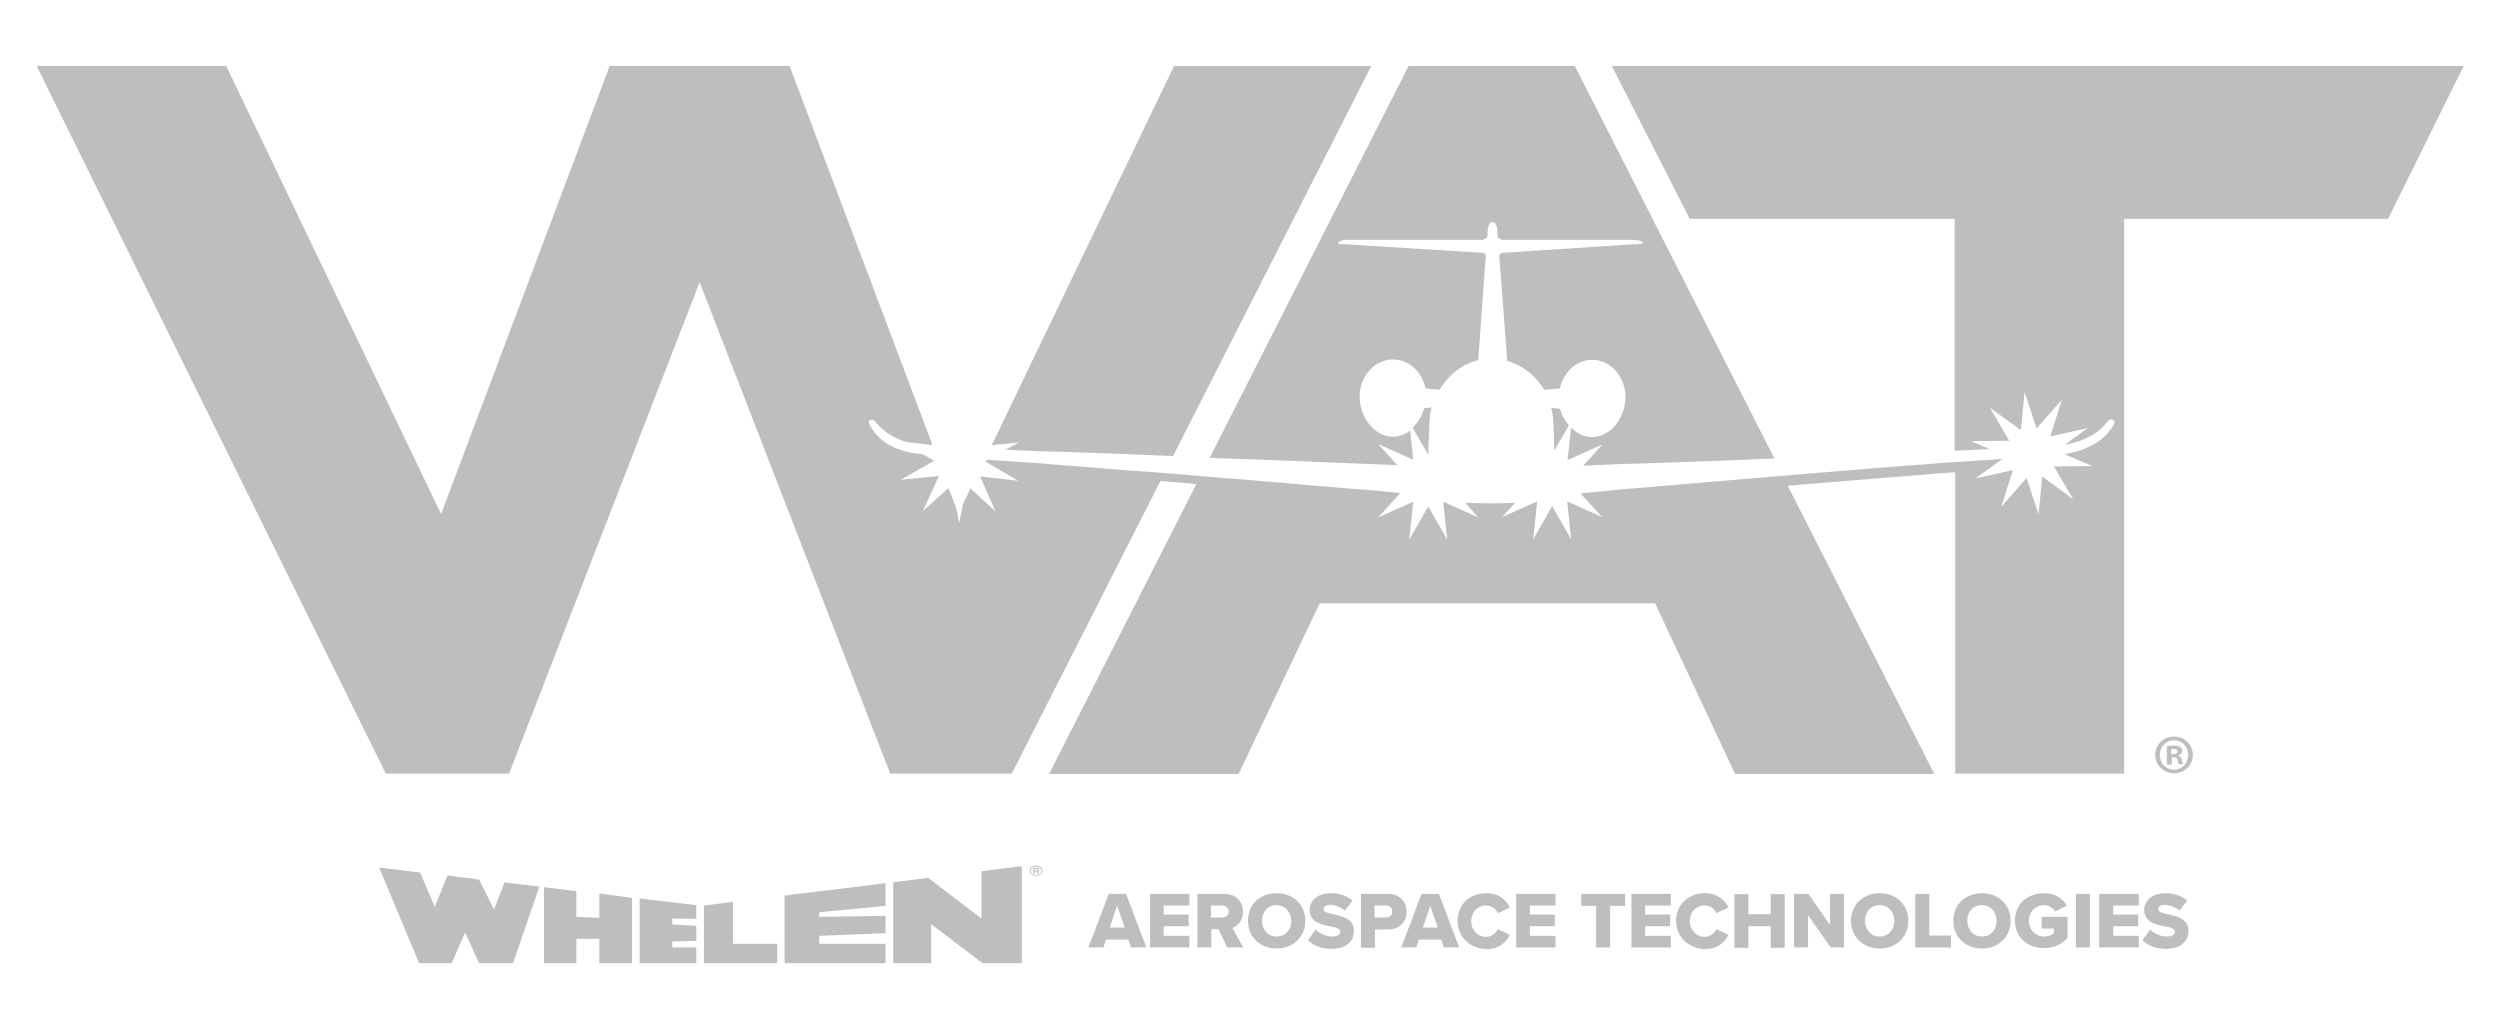 <?xml version="1.0" encoding="UTF-8"?>
<!-- Generator: Adobe Illustrator 28.1.0, SVG Export Plug-In . SVG Version: 6.00 Build 0)  -->
<svg xmlns="http://www.w3.org/2000/svg" xmlns:xlink="http://www.w3.org/1999/xlink" version="1.1" id="full_color_reversed_00000116225581605906818940000014776342819701037985_" x="0px" y="0px" viewBox="0 0 750.4 308.9" style="enable-background:new 0 0 750.4 308.9;" xml:space="preserve">
<style type="text/css">
	.st0{fill:#BCBEC0;}
	.st1{fill-rule:evenodd;clip-rule:evenodd;fill:#BCBEC0;}
</style>
<g>
	<g id="full_color_reversed_00000064319961507057002120000012351756956285451925_">
		<g>
			<path class="st0" d="M381.9,138.1c5.7,0.2,11.3,0.5,17,0.7c6,0.2,12,0.5,18,0.7c0.8,0,1.7,0.1,2.5,0.1l-5.7-6.3l10.5,4.7     l-0.9-8.8c-1.5,1.2-3.3,1.9-5.2,1.9c-5.5,0-10-5.9-10-12c0-6.2,4.5-11.2,10-11.2c4.8,0,8.7,3.7,9.8,8.7l4.2,0.4     c2.6-4.4,6.7-7.7,11.6-8.9c0.3-4,1.6-21.9,2.3-31.6c-0.2-0.2-0.5-0.5-0.8-0.6l-41.7-2.6c0,0-1.9,0.1-1.9-0.4     c0-0.5,1.9-0.9,1.9-0.9h41.7c0.4-0.2,0.8-0.6,1.2-0.8l0.1-0.9c0,0-0.1-3.7,1.5-3.7c1.6,0,1.5,3.7,1.5,3.7l0.1,1     c0.4,0.3,0.8,0.5,1.3,0.7h39.6c0,0,2.6,0.2,2.6,0.8c0,0.7-2.6,0.5-2.6,0.5l-39.6,2.6c-0.3,0.1-0.6,0.4-0.9,0.6     c0.8,9.9,2.1,28,2.4,31.8c4.6,1.3,8.5,4.4,11.1,8.7l4.7-0.4c1.1-4.9,5-8.6,9.7-8.6c5.5,0,10,5,10,11.2c0,6.2-4.5,12-10,12     c-2.4,0-4.6-1.1-6.3-2.9l-1.1,9.8l10.5-4.7l-5.8,6.4c3-0.1,5.9-0.3,8.9-0.4c2-0.1,4-0.2,6-0.2c5.1-0.2,10.2-0.3,15.3-0.5     c6-0.2,11.9-0.5,17.9-0.7c3.1-0.1,6.2-0.3,9.3-0.4L472.7,19.8h-49.9l-59.7,117.6c0.6,0,1.1,0,1.7,0.1     C370.5,137.7,376.2,137.9,381.9,138.1z"></path>
			<path class="st0" d="M301.8,135c2.3,0.1,4.7,0.2,7,0.3c2,0.1,4.1,0.2,6.1,0.2c5.1,0.2,10.2,0.3,15.3,0.5     c5.9,0.2,11.7,0.5,17.6,0.7c1.4,0.1,2.9,0.1,4.3,0.2l59.5-117.1h-59.2l-54.7,113.8l8.1-0.8L301.8,135z"></path>
			<path class="st0" d="M466.5,135.3l4.4-7.6c-1.2-1.4-2.1-3.1-2.7-5l-2.6-0.3c0.5,1.8,0.7,3.7,0.7,5.6     C466.4,130.6,466.5,133.1,466.5,135.3z"></path>
			<path class="st0" d="M428.7,136.5c0-2.6,0.3-5.4,0.3-8.5c0-2,0.3-3.9,0.7-5.7l-2.2,0.2c-0.6,2.3-1.9,4.3-3.5,5.9L428.7,136.5     L428.7,136.5z"></path>
			<path class="st0" d="M483.8,19.8l23.4,45.9h79.5v69.6c3.5-0.2,7-0.3,10.5-0.5l-5.6-2.4l11.5-0.1l-5.8-9.9l9.3,6.7l1.1-11.4     l3.6,10.9l7.6-8.6l-3.5,11l11.2-2.5l-6.8,5c1.3-0.2,2.7-0.6,4-1c3.5-1.2,6.6-3,8.9-6.1c0.5-0.7,1-0.7,1.7-0.3     c0.7,0.5,0.2,1,0,1.4c-2,3.7-5.3,5.9-9.2,7.4c-1.8,0.7-3.7,1.1-5.5,1.4l8.3,3.6l-11.5,0.1l5.8,9.9L613,143l-1.1,11.4l-3.6-10.9     l-7.6,8.6l3.5-11l-11.2,2.5l8.1-5.9c-2.3,0.2-4.6,0.4-6.9,0.5c-3.6,0.3-7.2,0.5-10.8,0.7c-3.4,0.3-6.8,0.6-10.2,0.8     c-3.4,0.3-6.7,0.5-10.1,0.8c-3.6,0.3-7.3,0.6-10.9,0.9c-3.3,0.3-6.6,0.5-9.9,0.8c-3.5,0.3-7.1,0.6-10.6,0.9     c-3.2,0.3-6.4,0.5-9.6,0.8c-4.3,0.4-8.6,0.7-12.9,1.1c-3.1,0.3-6.3,0.5-9.4,0.8c-4.4,0.4-8.7,0.7-13.1,1.1     c-1.3,0.1-7.2,0.7-12.3,1.2l6.5,7.1l-10.5-4.7l1.2,11.4l-5.7-10l-5.7,10l1.2-11.4l-10.5,4.7l3.9-4.3c-2,0.1-4.3,0.2-7,0.2     c-3.1,0-5.8-0.1-8-0.2l3.9,4.4l-10.5-4.7l1.2,11.4l-5.7-10l-5.7,10l1.2-11.4l-10.5,4.7l6.6-7.3c-3.2-0.3-6.3-0.6-6.8-0.7     c-4.2-0.3-8.3-0.6-12.5-1c-4.2-0.3-8.5-0.7-12.7-1.1c-3.2-0.3-6.5-0.5-9.7-0.8c-3.3-0.3-6.6-0.6-9.8-0.8     c-3.2-0.3-6.4-0.5-9.6-0.8c-3.6-0.3-7.2-0.6-10.8-0.9c-3.3-0.3-6.6-0.5-9.9-0.7c-4.5-0.4-9.1-0.7-13.6-1.1     c-3.4-0.3-6.7-0.5-10.1-0.8c-3.7-0.3-7.3-0.6-11-0.8c-2.4-0.2-4.8-0.3-7.2-0.5l-0.9,0.5l9.9,5.8l-11.4-1.3l4.6,10.5l-7.5-6.9     l-2.2,4.6l-1.2,5.7l-0.9-4.4l-2.3-6l-7.7,6.9l4.8-10.5l-11.4,1.1l10-5.7l-3.3-1.9c-1.3-0.2-2.7-0.4-4-0.6     c-5.1-1.1-9.5-3.5-12.1-8.3c-0.4-0.8-0.4-1.3,0.5-1.5c0.3-0.1,0.8,0.1,1,0.3c2.6,3.3,5.9,5.3,9.7,6.4l7.7,0.9L237,19.8h-27h-27     l-50.6,134.5L67.9,19.8H11l104.8,212.4h37l57.2-147.5l57.2,147.5h36.5l44.6-87.8c0.9,0.1,1.8,0.1,2.7,0.2     c2.7,0.2,5.4,0.4,8.1,0.7l-44.2,87h56.9l24.3-51.2h100.7l24,51.2h59.8l-44-86.5c2.8-0.2,5.6-0.5,8.4-0.7c3.3-0.3,6.6-0.5,9.9-0.8     c3.6-0.3,7.3-0.6,10.9-0.9c3.4-0.3,6.7-0.5,10.1-0.8c3.4-0.3,6.8-0.6,10.2-0.8c0.3,0,0.5,0,0.8-0.1v90.5h50.7V65.7h79.2     l22.7-45.9H483.8z"></path>
		</g>
		<g>
			<path class="st0" d="M658.2,226.6c0,3.1-2.5,5.5-5.6,5.5c-3.2,0-5.7-2.5-5.7-5.5c0-3.1,2.5-5.5,5.7-5.5     C655.7,221.1,658.2,223.5,658.2,226.6z M648.3,226.6c0,2.5,1.8,4.4,4.3,4.4c2.4,0,4.2-1.9,4.2-4.4c0-2.5-1.8-4.4-4.3-4.4     C650.1,222.2,648.3,224.2,648.3,226.6z M651.7,229.5h-1.3V224c0.5-0.1,1.2-0.2,2.1-0.2c1,0,1.5,0.2,1.9,0.4     c0.3,0.2,0.6,0.6,0.6,1.2c0,0.7-0.5,1.1-1.1,1.3v0.1c0.5,0.2,0.8,0.6,1,1.3c0.2,0.8,0.3,1.1,0.4,1.3h-1.3     c-0.2-0.2-0.3-0.7-0.4-1.3c-0.1-0.6-0.4-0.8-1.1-0.8h-0.6V229.5z M651.7,226.4h0.6c0.7,0,1.3-0.2,1.3-0.8c0-0.5-0.4-0.8-1.2-0.8     c-0.3,0-0.6,0-0.7,0.1V226.4z"></path>
		</g>
	</g>
	<g>
		<g>
			<g>
				<g>
					<polygon class="st1" points="143.8,289.1 139.6,279.9 135.6,289.1 125.8,289.1 113.8,260.4 126.1,261.9 130.5,272.2        134.3,262.8 143.8,264 148.3,273 151.4,264.9 161.9,266.1 154,289.1      "></polygon>
				</g>
				<g>
					<polygon class="st1" points="179.9,289.1 179.9,281.8 173,281.8 173,289.1 163.3,289.1 163.3,266.3 173,267.5 173,275.2        179.9,275.5 179.9,268.2 189.7,269.5 189.7,289.1      "></polygon>
				</g>
				<g>
					<polygon class="st1" points="192,289.1 192,269.7 209,271.7 209,275.8 201.8,275.7 201.8,277.5 209,277.9 209,282.4        201.8,282.6 201.8,284.4 209,284.4 209,289.1      "></polygon>
				</g>
				<g>
					<polygon class="st1" points="211.3,289.1 211.3,271.8 220,270.7 220,283.3 233.3,283.3 233.3,289.1      "></polygon>
				</g>
				<g>
					<polygon class="st1" points="235.5,289.1 235.5,268.8 265.8,265.1 265.8,271.9 245.9,273.8 245.9,275.2 265.8,274.9        265.8,280.1 245.9,280.9 245.9,283.3 265.8,283.3 265.8,289.1      "></polygon>
				</g>
				<g>
					<polygon class="st1" points="294.9,289.1 279.5,277.4 279.5,289.1 268.1,289.1 268.1,264.8 278.6,263.5 294.6,275.7        294.6,261.5 306.7,260 306.7,289.1      "></polygon>
				</g>
			</g>
		</g>
		<g>
			<path class="st0" d="M311.9,261c0-0.3-0.2-0.5-0.6-0.5h-1.1l0,1.8h0.4v-0.7h0.4c0.2,0,0.4,0.1,0.4,0.4c0,0.2,0,0.2,0,0.3h0.4     c-0.1-0.2,0-0.4,0-0.5c-0.1-0.2-0.2-0.3-0.4-0.3C311.8,261.4,311.9,261.2,311.9,261z M311.2,261.3     C311.2,261.3,311.2,261.3,311.2,261.3l-0.6,0v-0.5h0.6c0.2,0,0.3,0.1,0.3,0.3C311.5,261.2,311.4,261.3,311.2,261.3z"></path>
			<path class="st0" d="M311,259.8c-1.1,0-1.9,0.7-1.9,1.6c0,0.8,0.9,1.5,1.9,1.5c1.1,0,1.9-0.7,1.9-1.6     C312.9,260.5,312.1,259.8,311,259.8z M311,262.7c-0.9,0-1.6-0.6-1.6-1.3c0-0.7,0.7-1.3,1.6-1.3c0.9,0,1.6,0.6,1.6,1.3     C312.6,262.1,311.9,262.7,311,262.7z"></path>
		</g>
	</g>
	<g>
		<path class="st0" d="M339.5,284.4l-0.8-2.4H332l-0.8,2.4h-4.5l6.1-16.1h5.2l6.1,16.1H339.5z M335.3,271.9l-2.2,6.5h4.5    L335.3,271.9z"></path>
		<path class="st0" d="M345.2,284.4v-16.1H357v3.5h-7.7v2.7h7.5v3.5h-7.5v2.9h7.7v3.5H345.2z"></path>
		<path class="st0" d="M368.4,284.4l-2.7-5.5h-2.1v5.5h-4.2v-16.1h8.1c3.6,0,5.6,2.4,5.6,5.4c0,2.8-1.7,4.3-3.2,4.8l3.3,5.9H368.4z     M366.8,271.8h-3.3v3.6h3.3c1.1,0,2-0.7,2-1.8C368.8,272.5,367.9,271.8,366.8,271.8z"></path>
		<path class="st0" d="M383.2,268.1c4.9,0,8.6,3.4,8.6,8.3c0,4.9-3.7,8.3-8.6,8.3c-4.9,0-8.6-3.4-8.6-8.3    C374.5,271.5,378.2,268.1,383.2,268.1z M383.2,271.7c-2.7,0-4.4,2-4.4,4.7c0,2.6,1.7,4.7,4.4,4.7c2.7,0,4.4-2.1,4.4-4.7    C387.5,273.8,385.8,271.7,383.2,271.7z"></path>
		<path class="st0" d="M394.9,279c1.2,1.2,2.9,2.1,5.1,2.1c1.4,0,2.3-0.6,2.3-1.4c0-0.9-1-1.3-2.8-1.6c-2.7-0.5-6.4-1.2-6.4-5    c0-2.7,2.3-5,6.4-5c2.6,0,4.8,0.8,6.5,2.2l-2.3,3c-1.4-1.1-3.1-1.7-4.5-1.7c-1.4,0-1.9,0.6-1.9,1.3c0,0.8,1,1.1,2.8,1.5    c2.7,0.6,6.3,1.3,6.3,5c0,3.2-2.4,5.4-6.7,5.4c-3.3,0-5.5-1-7.1-2.6L394.9,279z"></path>
		<path class="st0" d="M408.5,284.4v-16.1h8.1c3.6,0,5.6,2.4,5.6,5.4c0,2.9-2,5.3-5.6,5.3h-3.9v5.5H408.5z M416,271.8h-3.4v3.6h3.4    c1.1,0,1.9-0.7,1.9-1.8C417.9,272.5,417.1,271.8,416,271.8z"></path>
		<path class="st0" d="M433.4,284.4l-0.8-2.4h-6.7l-0.8,2.4h-4.5l6.1-16.1h5.2l6.1,16.1H433.4z M429.3,271.9l-2.2,6.5h4.5    L429.3,271.9z"></path>
		<path class="st0" d="M437.5,276.4c0-5,3.8-8.3,8.6-8.3c4,0,6.1,2.2,7.1,4.3l-3.6,1.7c-0.5-1.3-1.9-2.3-3.6-2.3    c-2.5,0-4.4,2-4.4,4.7c0,2.6,1.9,4.7,4.4,4.7c1.7,0,3-1.1,3.6-2.3l3.6,1.7c-1,2.1-3.1,4.3-7.1,4.3    C441.3,284.7,437.5,281.3,437.5,276.4z"></path>
		<path class="st0" d="M455.1,284.4v-16.1h11.8v3.5h-7.7v2.7h7.5v3.5h-7.5v2.9h7.7v3.5H455.1z"></path>
		<path class="st0" d="M479.1,284.4v-12.5h-4.5v-3.6h13.2v3.6h-4.5v12.5H479.1z"></path>
		<path class="st0" d="M489.7,284.4v-16.1h11.8v3.5h-7.7v2.7h7.5v3.5h-7.5v2.9h7.7v3.5H489.7z"></path>
		<path class="st0" d="M503.1,276.4c0-5,3.8-8.3,8.6-8.3c4,0,6.1,2.2,7.1,4.3l-3.6,1.7c-0.5-1.3-1.9-2.3-3.6-2.3    c-2.5,0-4.4,2-4.4,4.7c0,2.6,1.9,4.7,4.4,4.7c1.7,0,3-1.1,3.6-2.3l3.6,1.7c-1,2.1-3.1,4.3-7.1,4.3    C506.9,284.7,503.1,281.3,503.1,276.4z"></path>
		<path class="st0" d="M531.5,284.4V278h-6.7v6.5h-4.2v-16.1h4.2v6h6.7v-6h4.2v16.1H531.5z"></path>
		<path class="st0" d="M549.5,284.4l-6.8-9.7v9.7h-4.2v-16.1h4.3l6.5,9.3v-9.3h4.2v16.1H549.5z"></path>
		<path class="st0" d="M564.2,268.1c4.9,0,8.6,3.4,8.6,8.3c0,4.9-3.7,8.3-8.6,8.3s-8.6-3.4-8.6-8.3    C555.6,271.5,559.3,268.1,564.2,268.1z M564.2,271.7c-2.7,0-4.4,2-4.4,4.7c0,2.6,1.7,4.7,4.4,4.7c2.7,0,4.4-2.1,4.4-4.7    C568.6,273.8,566.9,271.7,564.2,271.7z"></path>
		<path class="st0" d="M574.9,284.4v-16.1h4.2v12.5h6.5v3.6H574.9z"></path>
		<path class="st0" d="M594.9,268.1c4.9,0,8.6,3.4,8.6,8.3c0,4.9-3.7,8.3-8.6,8.3s-8.6-3.4-8.6-8.3    C586.3,271.5,590,268.1,594.9,268.1z M594.9,271.7c-2.7,0-4.4,2-4.4,4.7c0,2.6,1.7,4.7,4.4,4.7c2.7,0,4.4-2.1,4.4-4.7    C599.3,273.8,597.6,271.7,594.9,271.7z"></path>
		<path class="st0" d="M613.5,268.1c3.5,0,5.7,1.7,6.9,3.7l-3.5,1.8c-0.7-1.1-1.9-1.9-3.4-1.9c-2.6,0-4.5,2-4.5,4.7    c0,2.6,1.9,4.7,4.5,4.7c1.3,0,2.4-0.4,3-1v-1.4h-3.7v-3.5h7.8v6.3c-1.7,1.9-4.1,3.1-7.1,3.1c-4.8,0-8.7-3.2-8.7-8.3    C604.8,271.3,608.7,268.1,613.5,268.1z"></path>
		<path class="st0" d="M623.1,284.4v-16.1h4.2v16.1H623.1z"></path>
		<path class="st0" d="M630.1,284.4v-16.1H642v3.5h-7.7v2.7h7.5v3.5h-7.5v2.9h7.7v3.5H630.1z"></path>
		<path class="st0" d="M645.4,279c1.2,1.2,2.9,2.1,5.1,2.1c1.4,0,2.3-0.6,2.3-1.4c0-0.9-1-1.3-2.8-1.6c-2.7-0.5-6.4-1.2-6.4-5    c0-2.7,2.3-5,6.4-5c2.6,0,4.8,0.8,6.5,2.2l-2.3,3c-1.4-1.1-3.1-1.7-4.5-1.7c-1.4,0-1.9,0.6-1.9,1.3c0,0.8,1,1.1,2.8,1.5    c2.7,0.6,6.3,1.3,6.3,5c0,3.2-2.4,5.4-6.7,5.4c-3.3,0-5.5-1-7.1-2.6L645.4,279z"></path>
	</g>
</g>
</svg>
